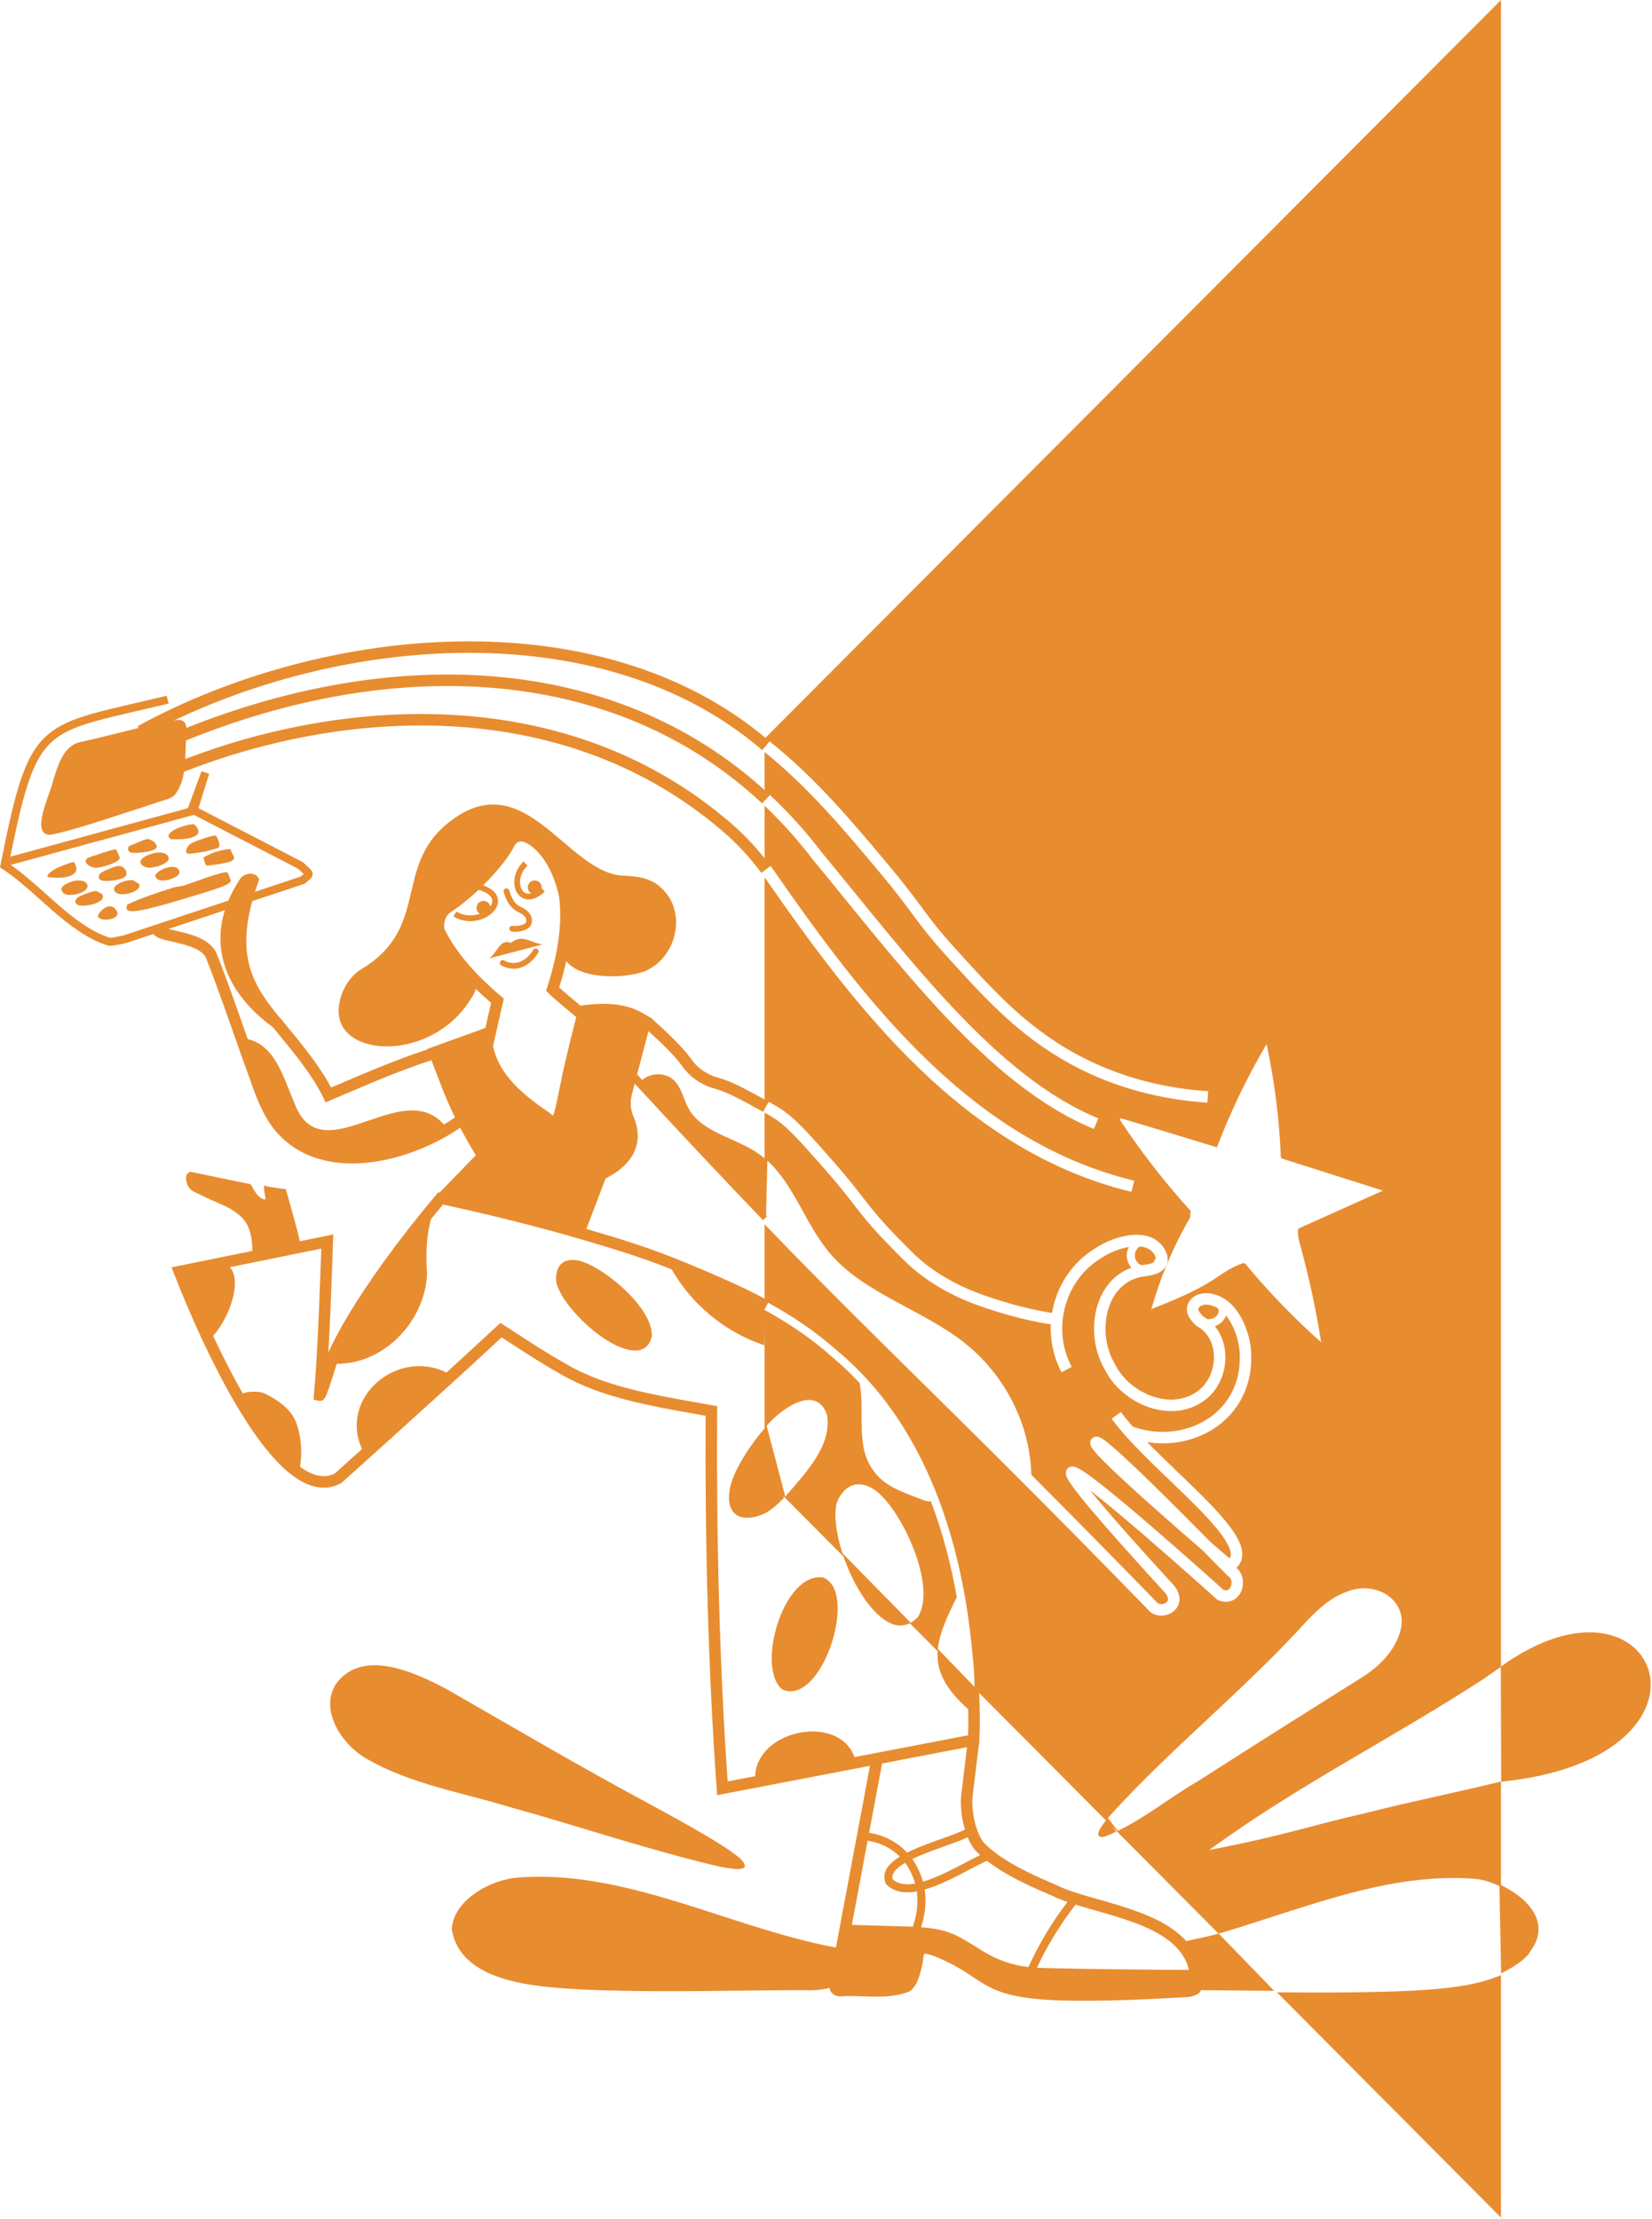 <svg width="1151" height="1546" viewBox="0 0 1151 1546" fill="none" xmlns="http://www.w3.org/2000/svg">
<path d="M1045.81 1545.06L889.669 1388.08C920.443 1388.38 952.165 1388.37 982.904 1387.01C1001.05 1385.93 1026.18 1384.59 1045.81 1376.12V1545.06Z" fill="#E88C30"/>
<path d="M545.158 1177.16C526.502 1162.54 545.43 1095.08 573.462 1099.1L574.094 1099.32C598.134 1110.13 572.294 1188.89 545.158 1177.16Z" fill="#E88C30"/>
<path d="M388.885 883.559C391.781 877.568 398.446 876.968 404.262 878.568L404.27 878.559C421.262 883.24 453.502 910.36 454.134 929.48C454.15 929.88 454.222 930.64 454.134 931.2C454.03 931.904 453.845 932.216 453.502 933.216C451.934 937.856 448.254 940.704 443.494 940.936C424.95 941.84 393.013 912.296 387.821 894.376C386.941 891.328 387.541 886.319 388.885 883.559Z" fill="#E88C30"/>
<path d="M837.398 909.495C839.165 908.821 841.708 908.756 844.219 909.589L844.284 909.61L844.349 909.629C845.809 910.059 847.2 910.695 848.52 911.509C848.855 912.165 849.031 912.852 849.031 913.52C849.031 916.176 846.249 919.159 841.695 919.159C841.553 919.159 841.412 919.157 841.273 919.151C840.336 918.458 839.343 917.809 838.293 917.21C837.284 916.152 836.478 915.309 835.835 914.388C835.212 913.495 834.972 912.83 834.934 912.268C835.1 911.005 835.849 910.087 837.398 909.495Z" fill="#E88C30"/>
<path d="M794.233 868.416C796.287 868.615 798.127 869.089 799.696 869.849C802.041 870.986 803.989 872.85 805.236 875.905C804.992 877.395 804.3 878.733 803.302 879.778C801.895 880.413 800.045 880.85 798.116 881.114C797.114 881.205 796.134 881.33 795.175 881.484C792.525 880.378 790.662 877.763 790.662 874.713C790.662 872.038 792.094 869.697 794.233 868.416Z" fill="#E88C30"/>
<path d="M371.54 661.793C372.9 659.601 376.356 661.617 374.996 663.809C372.188 668.337 368.276 672.249 363.172 674.041C358.524 675.673 353.5 674.977 349.236 672.633C346.972 671.393 349.004 667.937 351.26 669.177C354.692 671.065 358.452 671.464 362.108 670.184C366.18 668.752 369.316 665.377 371.54 661.793Z" fill="#E88C30"/>
<path d="M355.979 656.952C364.187 650.2 369.667 657.152 378.179 657.96L340.235 667.888C346.067 665.416 347.915 653.433 355.979 656.952Z" fill="#E88C30"/>
<path d="M350.932 621.399C350.204 618.92 354.068 617.872 354.788 620.335C355.62 623.183 356.684 626.088 358.548 628.44C359.324 629.416 360.244 630.304 361.3 630.976C362.66 631.848 364.164 632.448 365.524 633.312C368.036 634.912 370.157 637.168 370.573 640.312C370.988 643.456 369.54 646.255 366.524 647.599C363.508 648.943 360.124 649.423 356.852 649.063C355.772 648.943 354.852 648.247 354.852 647.063C354.852 646.071 355.78 644.943 356.852 645.063C358.748 645.271 360.636 645.223 362.492 644.767C363.748 644.463 365.532 644.056 366.268 642.872C367.836 640.352 365.068 637.688 363.1 636.52C361.532 635.592 359.844 634.912 358.38 633.808C357.045 632.8 355.94 631.624 354.948 630.272C353.029 627.64 351.845 624.512 350.941 621.408L350.932 621.399Z" fill="#E88C30"/>
<path d="M367.55 603.036C361.701 608.837 361.351 615.964 363.564 619.766C364.639 621.612 366.274 622.667 368.29 622.69C368.85 622.696 369.469 622.622 370.141 622.446C368.692 621.608 367.716 620.042 367.716 618.248C367.717 615.57 369.887 613.4 372.564 613.4C375.241 613.4 377.412 615.57 377.412 618.248C377.412 618.448 377.398 618.646 377.374 618.841L379.575 621.106C375.662 624.907 371.783 626.729 368.245 626.689C364.626 626.648 361.786 624.662 360.107 621.778C356.812 616.12 357.838 607.034 364.733 600.195L367.55 603.036Z" fill="#E88C30"/>
<path d="M68.316 638.84C67.236 636.928 75.172 628.104 79.916 632.832C87.476 640.368 70.597 642.864 68.316 638.84Z" fill="#E88C30"/>
<path d="M128.171 616.967C132.315 615.695 156.587 606.256 158.451 607.88L158.459 607.871C158.691 608.079 160.889 613.324 160.835 613.639C160.603 614.871 158.515 616.055 157.395 616.599C151.651 619.359 139.411 622.744 132.795 624.784C122.779 627.872 109.651 631.88 99.547 633.912C95.539 634.72 85.347 636.815 88.795 630.152C99.155 625.312 109.915 621.879 120.803 618.391C123.299 617.591 125.883 617.671 128.171 616.967Z" fill="#E88C30"/>
<path d="M66.923 620.776C67.418 620.84 71.113 622.895 71.243 623.112C74.715 629.048 59.027 631.92 55.179 630.776C51.411 629.656 51.803 626.496 55.123 624.656C57.075 623.568 65.018 620.536 66.923 620.776Z" fill="#E88C30"/>
<path d="M52.843 613.544C62.619 612.504 64.155 620.023 54.667 622.599C51.059 623.575 44.77 624.759 42.995 620.527C41.403 616.743 50.035 613.84 52.843 613.544Z" fill="#E88C30"/>
<path d="M79.533 619.984C78.517 615.784 89.981 612.096 93.173 613.528C93.606 613.721 96.733 615.713 96.837 615.905C99.933 621.289 81.125 626.584 79.533 619.984Z" fill="#E88C30"/>
<path d="M76.46 605.216C79.828 603.88 83.228 601.952 86.348 604.816C87.948 606.288 88.828 608.744 87.452 610.616C85.659 613.056 71.171 615.192 69.356 612.616C66.636 608.752 73.42 606.424 76.46 605.216Z" fill="#E88C30"/>
<path d="M108.66 611.264C104.86 607.728 124.948 598.672 124.988 608.176C124.692 611.712 110.324 616.264 108.66 611.264Z" fill="#E88C30"/>
<path d="M51.419 600.569C58.451 610.993 43.067 612.761 33.035 610.961C33.011 606.065 48.62 601.065 51.419 600.569Z" fill="#E88C30"/>
<path d="M60.715 598.088C61.955 597.12 80.139 591.143 80.931 591.855C81.171 592.072 83.482 597.405 83.451 597.727C83.147 601.071 70.227 604.607 67.003 604.631C63.307 604.655 57.195 600.839 60.715 598.088Z" fill="#E88C30"/>
<path d="M99.172 598.127C102.564 595.055 113.059 591.696 116.731 595.999V596.008C121.323 601.392 106.283 605.296 102.355 604.408C99.204 603.696 95.892 601.103 99.172 598.127Z" fill="#E88C30"/>
<path d="M147.934 594.337C149.902 593.553 159.581 590.737 160.877 591.865C161.029 595.649 165.725 597.569 160.902 600.105C158.909 601.153 144.685 603.633 143.477 602.857C143.237 602.704 141.614 597.633 141.782 597.401C141.991 597.128 147.149 594.649 147.934 594.337Z" fill="#E88C30"/>
<path d="M132.694 587.88C134.798 586.456 148.957 581.336 150.462 582.295L150.454 582.304C151.206 582.785 154.213 589.095 152.182 590.591C151.39 591.175 144.415 592.96 142.878 593.272C140.91 593.664 133.142 594.872 131.59 594.808C127.982 594.672 130.254 589.536 132.694 587.88Z" fill="#E88C30"/>
<path d="M102.254 584.576C104.806 584.32 110.606 587.832 108.846 590.84C107.342 593.408 94.103 594.88 91.174 594.008C89.062 593.384 88.374 590.512 90.342 589.304C90.912 588.959 101.614 584.632 102.254 584.576Z" fill="#E88C30"/>
<path d="M118.924 584.64C111.908 579.488 132.108 573.56 135.3 574.312C145.94 584.496 125.38 585.304 118.924 584.64Z" fill="#E88C30"/>
<path fill-rule="evenodd" clip-rule="evenodd" d="M1045.81 1161.11C1155.65 1081.75 1211.32 1224.7 1045.81 1241.36V1313.4C1070.71 1325.71 1078.03 1343.15 1066.83 1358.57C1064.23 1363.7 1057.65 1368.95 1046.35 1374.69C1046.2 1374.77 1046.04 1374.84 1045.89 1374.92L1044.69 1313.94C1038.62 1311.33 1032.98 1309.34 1027.18 1308.98C966.192 1304.43 908.144 1329.89 849.128 1347.2L887.758 1387.08C882.732 1387.03 877.706 1386.97 872.68 1386.92H872.638L863.704 1386.82C865.115 1386.83 866.525 1386.85 867.936 1386.86C857.549 1386.75 847.161 1386.64 836.776 1386.58C836.7 1386.73 836.618 1386.89 836.529 1387.04C836.278 1387.62 835.956 1388.02 835.791 1388.21C835.35 1388.7 834.857 1389.04 834.573 1389.22C833.92 1389.64 833.117 1390.02 832.289 1390.33C830.663 1390.94 828.404 1391.5 825.964 1391.48C805.742 1392.64 790.448 1393.36 772.519 1393.8C765.17 1393.98 758.055 1394.05 749.98 1393.98C717.959 1393.7 702.71 1390.64 691.534 1385.46C686.434 1383.1 682.273 1380.33 677.98 1377.47C677.622 1377.23 677.263 1376.99 676.902 1376.75C672.197 1373.63 667.018 1370.28 659.662 1366.74L657.821 1365.87C655.831 1364.93 653.437 1363.84 651.058 1362.94C649.474 1362.34 647.981 1361.85 646.684 1361.55C645.44 1361.27 644.625 1361.21 644.179 1361.25C644.092 1361.27 644.045 1361.29 644.019 1361.3C644.01 1361.31 644 1361.31 643.996 1361.32C643.994 1361.32 643.985 1361.32 643.979 1361.33L643.96 1361.35C643.873 1361.47 643.68 1361.83 643.501 1362.73C643.361 1363.44 643.279 1364.17 643.177 1365.08L643.134 1365.46C643.113 1365.65 643.091 1365.84 643.067 1366.04C642.925 1367.24 642.72 1368.74 642.258 1370.19L642.179 1370.52C641.589 1372.99 640.861 1376.05 639.794 1378.85C638.683 1381.77 636.977 1385.05 634.063 1387.16L633.664 1387.44L633.207 1387.63C625.398 1390.75 616.963 1391.19 608.956 1391.1C606.292 1391.07 603.711 1390.98 601.195 1390.89C595.877 1390.71 590.843 1390.54 585.899 1390.93L585.669 1390.95L585.437 1390.94C582.837 1390.84 580.088 1389.9 578.631 1387.15C578.271 1386.47 578.041 1385.76 577.904 1385.05C572.455 1386.42 566.573 1386.86 560.516 1386.55C545.68 1386.59 530.841 1386.76 516.002 1386.93C479.201 1387.34 442.398 1387.76 405.62 1386.13C405.004 1386.09 404.379 1386.05 403.746 1386.02C372.519 1384.18 320.606 1381.12 314.773 1344.06C315.813 1323.83 341.98 1309.3 361.348 1308.1C409.243 1304.53 455.329 1319.47 501.496 1334.43C528.318 1343.12 555.168 1351.82 582.416 1356.91L606.134 1230.28L499.65 1250.72L499.327 1246.23C493.364 1163.43 491.097 1072.4 491.632 986.386L489.08 985.938C452.338 979.493 417.697 973.417 390.136 957.089C378.406 950.549 367.876 943.7 356.366 936.214L356.35 936.205C354.117 934.752 351.848 933.276 349.525 931.773C344.611 936.33 337.144 943.237 328.128 951.528L326.98 952.584C326.934 952.626 326.885 952.67 326.835 952.715L326.798 952.749L326.695 952.841C326.661 952.872 326.626 952.903 326.591 952.935L322.072 957.071C318.087 960.714 312.182 966.103 304.498 973.088C289.132 987.057 266.651 1007.41 238.188 1032.95L237.821 1033.28L237.386 1033.51C225.199 1039.95 212.589 1035.3 201.272 1026.02C189.91 1016.69 178.752 1001.91 168.495 985.348C147.93 952.146 130.238 910.567 121.245 887.424L119.526 883.002L175.703 871.568L175.713 871.566L175.73 871.562L175.74 871.56L175.756 871.556C175.889 866.356 175.323 856.999 170.34 850.377C168.086 847.38 165.314 845.453 162.692 843.63L162.684 843.624C159.484 841.408 156.772 840.216 151.468 837.913C145.052 835.129 141.876 833.584 135.516 830.488C134.924 830.2 133.572 829.528 132.316 828.152C130.348 826 129.916 823.553 129.804 822.72C129.644 821.56 129.276 818.801 130.723 817.577C131.249 817.131 132.599 816.391 132.612 816.384L174.62 825.073L174.636 825.099L174.647 825.117C174.743 825.273 175.061 825.787 175.068 825.801C175.28 826.145 175.531 826.592 175.818 827.105C177.263 829.687 179.651 833.955 182.94 835.296L182.956 835.303C183.335 835.455 184.482 835.914 184.9 835.473C185.158 835.199 185.035 834.695 184.973 834.446L184.964 834.409C184.268 831.753 183.548 826.242 184.148 826.009C184.204 825.985 184.268 826.017 184.3 826.033C186.046 826.913 199.172 828.569 199.172 828.569L199.436 829.552C199.484 829.733 199.699 830.485 200.034 831.657L200.042 831.689C201.969 838.436 207.807 858.884 208.866 864.817C211.201 864.342 213.537 863.867 215.872 863.391L218.641 862.828C221.505 862.246 224.368 861.662 227.231 861.08L232.195 860.07L232.027 865.133C230.768 902.826 229.697 926.489 228.807 942.359C228.875 942.199 228.952 942.021 229.037 941.826C229.089 941.706 229.144 941.579 229.203 941.446C229.755 940.196 230.604 938.354 231.806 935.931C234.212 931.086 238.035 923.915 243.732 914.518C255.127 895.724 274.018 868.026 304.052 832.229L305.251 830.8H306.365L331.541 804.856C327.345 798.067 323.739 791.662 320.641 785.739C303.578 797.419 280.402 807.252 257.355 809.909C233.222 812.691 208.593 807.633 191.745 787.726L191.709 787.684C183.023 777.128 178.289 763.729 174.064 751.767L173.706 750.755C169.713 739.908 165.9 729.04 162.096 718.198C156.077 701.041 150.08 683.949 143.427 667.105C142.211 664.818 139.968 662.901 136.755 661.264C133.477 659.594 129.538 658.391 125.48 657.373C123.923 656.982 122.25 656.598 120.605 656.221C118.263 655.684 115.978 655.16 114.168 654.648C112.553 654.191 110.923 653.645 109.561 652.93C108.718 652.487 107.633 651.802 106.779 650.752C101.56 652.487 97.21 653.934 94.12 654.964L93.682 655.109L93.423 655.196C92.184 655.609 91.181 655.943 90.446 656.189C90.347 656.255 90.268 656.301 90.224 656.324C90.085 656.4 89.968 656.447 89.929 656.463C89.778 656.523 89.634 656.565 89.609 656.573C89.491 656.607 89.339 656.648 89.18 656.69C88.523 656.861 87.258 657.168 85.757 657.501C82.88 658.139 78.62 658.991 76.248 659L75.817 659.002L75.406 658.874C61.075 654.423 48.526 644.758 36.707 634.496C33.75 631.929 30.844 629.33 27.964 626.755C19.176 618.896 10.626 611.249 1.587 605.353L0 604.318L0.37 602.46C5.488 576.802 9.612 557.918 14.329 543.763C19.058 529.572 24.47 519.853 32.329 512.724C40.165 505.616 50.167 501.332 63.538 497.477C72.085 495.012 82.22 492.67 94.243 489.892C100.945 488.343 108.234 486.659 116.162 484.742L117.478 490.186C109.382 492.143 102.014 493.845 95.294 495.398L95.281 495.402L95.263 495.405L95.252 495.408C83.374 498.152 73.492 500.435 65.09 502.858C51.983 506.637 42.973 510.63 36.091 516.872C29.233 523.093 24.22 531.797 19.642 545.533C15.46 558.081 11.716 574.594 7.205 596.875L130.901 563.094L140.418 537.326L145.718 539.127C143.242 547.095 141.208 553.639 139.793 558.191L138.278 563.062L211.069 600.713L211.366 601.003C212.525 602.133 213.401 602.94 214.159 603.638C214.617 604.06 215.033 604.443 215.442 604.834C215.918 605.288 216.392 605.763 216.771 606.241C217.136 606.701 217.609 607.402 217.777 608.319C218.169 610.459 216.656 611.892 216.062 612.454L216.051 612.465C215.694 612.802 215.261 613.176 214.819 613.557L214.652 613.701C214.132 614.15 213.545 614.66 212.878 615.275L212.434 615.684L211.862 615.873L211.84 615.881L211.819 615.888L211.789 615.898L211.508 615.991L210.477 616.334C209.573 616.633 208.247 617.073 206.56 617.632C204.82 618.209 202.695 618.914 200.252 619.725L192.588 622.268C189.282 623.365 185.661 624.566 181.816 625.842L175.738 627.859C170.239 648.144 170.669 662.967 174.493 675.289C178.454 688.053 186.115 698.385 195.339 709.576L195.437 709.498C197.085 711.553 198.955 713.823 200.968 716.268C210.298 727.598 222.733 742.699 230.68 757.736C233.286 756.632 236.014 755.466 238.847 754.255L238.869 754.245C255.975 746.933 276.893 737.991 297.714 731.209L297.588 730.88C300.251 729.914 332.619 718.22 338.178 716.212L338.348 715.447L338.355 715.417C338.42 715.13 338.484 714.842 338.548 714.555C339.849 708.709 341.163 702.809 342.128 698.702C338.312 695.418 334.759 692.165 331.457 688.949C331.015 691.091 329.975 693.341 328.164 695.727C301.364 740.167 233.924 737.767 235.932 702.72C236.732 693.432 240.996 682.832 250.54 675.952C277.388 660.399 281.983 640.772 286.58 621.134C291.138 601.661 295.699 582.178 321.964 566.648L321.956 566.639L323.628 565.743C351.108 551.427 372 569.205 392.136 586.338C405.713 597.89 418.945 609.149 433.62 610.08C443.388 610.328 454.148 611.68 461.172 619.088C478.716 635.44 471.732 667.288 449.172 676.72C434.612 682.135 404.484 682.319 394.764 669.839C394.688 669.729 394.612 669.621 394.538 669.516C393.246 675.383 391.607 681.536 389.593 687.981C392.735 690.881 397.789 695.114 403.041 699.507C403.277 699.704 403.513 699.902 403.749 700.1L404.126 700.415L404.393 700.639C415.628 699.075 432.18 697.665 446.245 704.984C447.35 705.611 451.504 708.048 453.305 709.105L453.384 709.019C453.467 709.094 453.551 709.169 453.634 709.244L453.809 709.401L454.148 709.6C454.141 709.628 454.133 709.656 454.126 709.684C468.972 723.01 477.01 731.562 481.176 737.271L481.573 737.824L481.633 737.908C482.375 738.96 484.078 741.373 487.037 743.905C492.747 748.79 498.881 750.478 501.1 751.088L501.277 751.137L502.048 751.356C509.585 753.573 518.38 758.169 532.732 766.055V611.262C532.969 611.595 533.206 611.93 533.443 612.266L533.442 612.267C596.057 702.303 671.575 802.132 788.337 830.384L790.219 822.608C676.79 795.163 602.82 698.016 540.01 607.7L539.998 607.681L539.228 606.594C538.455 605.507 537.67 604.424 536.867 603.35L532.732 606.438V606.433L530.449 608.129C521.495 596.075 511.302 585.348 499.08 575.406L499.068 575.396L499.055 575.387C388.982 484.388 239.633 493.973 128.217 537.721C127.247 543.758 125.352 549.479 121.452 554.176C119.016 556.21 116.287 557.001 113.01 557.951C111.185 558.48 109.189 559.058 106.98 559.928C102.028 561.505 96.389 563.36 90.449 565.314C70.962 571.724 48.178 579.219 35.34 581.616C23.851 582.076 29.906 564.962 34.206 552.808C35.66 548.696 36.914 545.151 37.219 543.048C37.448 542.367 37.674 541.682 37.902 540.995C41.54 530.004 45.331 518.552 57.604 516.632C65.775 514.85 74.033 512.786 82.311 510.717L82.327 510.713C87.079 509.525 91.838 508.336 96.59 507.198L95.902 505.938C161.116 470.31 241.961 447.905 321.051 446.882C398.806 445.877 475.201 465.546 533.298 514.056L1045.81 0V1161.11ZM749.361 1327C744.451 1333.31 739.303 1340.6 734.271 1348.89C729.565 1356.65 725.686 1364.08 722.482 1370.95C725.905 1371.15 729.339 1371.23 732.766 1371.3C764.628 1371.98 796.492 1372.36 828.362 1372.47C824.52 1356.25 809.466 1346.69 790.28 1339.54C781.533 1336.28 772.29 1333.65 763.367 1331.11L763.352 1331.11L760.495 1330.3C760.09 1330.18 759.685 1330.07 759.282 1329.95C755.901 1328.98 752.57 1328.01 749.361 1327ZM687.617 1296.45C684.127 1298.01 679.895 1300.24 675.134 1302.74L674.882 1302.87C668.78 1306.08 661.931 1309.67 655.098 1312.57C651.492 1314.11 647.832 1315.47 644.237 1316.5C645.85 1327.18 643.732 1336.74 641.769 1342.75C648.518 1343.27 655.213 1344.21 661.55 1346.52C667.943 1348.85 673.718 1352.48 679.501 1356.11C683.319 1358.51 687.141 1360.91 691.15 1362.94C697.854 1366.34 705.078 1368.7 712.494 1369.91C713.839 1370.13 715.19 1370.31 716.544 1370.46C719.986 1362.91 724.231 1354.65 729.483 1345.99C734.222 1338.17 739.062 1331.24 743.719 1325.15C739.661 1323.74 735.906 1322.24 732.639 1320.57C724.51 1317.16 714.463 1312.79 704.841 1307.53C698.828 1304.25 692.877 1300.55 687.617 1296.45ZM682.184 1179.49C682.842 1192.99 682.773 1204.33 682.343 1212.56L682.18 1215.69L681.971 1215.73C681.332 1221.18 680.518 1227.86 679.71 1234.49C678.934 1240.86 678.162 1247.19 677.559 1252.33C676.926 1262.67 679.583 1275.66 685.073 1283.38C690.918 1289.71 699.422 1295.45 708.679 1300.51C716.812 1304.96 725.322 1308.77 732.756 1311.94L735.873 1313.26L736.012 1313.31L736.148 1313.38C742.527 1316.65 751.343 1319.35 761.484 1322.26L763.328 1322.79C764.054 1322.99 764.793 1323.2 765.528 1323.41C774.422 1325.94 784.01 1328.67 793.073 1332.04C805.721 1336.76 818.115 1343.01 826.555 1352.45C829.102 1351.82 832.073 1351.17 835.132 1350.51C839.955 1349.45 845.007 1348.35 849.005 1347.2L774.891 1272.69L777.667 1276.19C774.983 1277.46 772.262 1278.64 769.504 1279.69C761.539 1281.04 766.267 1273.7 770.558 1268.33L682.184 1179.49ZM593.512 1341.12L632.798 1342.24C633.855 1342.29 634.914 1342.34 635.974 1342.4C637.835 1337.16 640.203 1328.03 638.765 1317.79C637.458 1318.03 636.168 1318.2 634.902 1318.31C628.467 1318.85 622.283 1317.61 617.649 1312.97L617.255 1312.58L617.042 1312.06C615.872 1309.23 615.891 1306.43 616.905 1303.82C617.883 1301.29 619.723 1299.1 621.931 1297.18C623.389 1295.92 625.082 1294.72 626.941 1293.57C625.573 1292.2 624.015 1290.84 622.238 1289.56C615.671 1284.82 608.983 1283.11 604.495 1282.48L593.512 1341.12ZM630.647 1297.87C628.701 1299.02 626.995 1300.2 625.599 1301.41C623.779 1302.99 622.656 1304.48 622.127 1305.84C621.689 1306.97 621.613 1308.12 622.03 1309.41C625.057 1312.17 629.206 1313.17 634.434 1312.73C635.471 1312.64 636.538 1312.5 637.63 1312.31C637.133 1310.51 636.505 1308.69 635.721 1306.87C634.917 1304.99 633.411 1301.6 630.647 1297.87ZM674.199 1280.02C670.966 1281.63 666.62 1283.26 662.016 1284.92C660.759 1285.37 659.469 1285.83 658.159 1286.3L658.119 1286.31C652.782 1288.22 647.096 1290.25 641.766 1292.47C639.618 1293.36 637.562 1294.28 635.638 1295.21C638.477 1299.19 640.042 1302.74 640.866 1304.66C641.783 1306.79 642.51 1308.91 643.08 1311.01C646.236 1310.08 649.537 1308.85 652.907 1307.42C659.496 1304.62 666.148 1301.14 672.277 1297.92L672.866 1297.61C676.413 1295.74 679.818 1293.95 682.892 1292.48C681.52 1291.22 680.221 1289.93 679.012 1288.61L678.858 1288.44L678.723 1288.26C676.954 1285.81 675.449 1283.02 674.199 1280.02ZM614.577 1228.66L605.527 1276.97C610.634 1277.72 618.131 1279.69 625.516 1285.02C628.047 1286.85 630.193 1288.8 632.009 1290.76C634.433 1289.54 637.003 1288.39 639.611 1287.3C645.088 1285.02 650.95 1282.92 656.295 1281.02L656.341 1281L656.495 1280.95C657.116 1280.73 657.73 1280.51 658.336 1280.29C658.939 1280.08 659.533 1279.86 660.117 1279.65C665.331 1277.77 669.571 1276.14 672.305 1274.71C670.005 1267.09 669.136 1258.77 669.579 1251.74L669.586 1251.63L669.598 1251.53C670.216 1246.26 670.995 1239.88 671.777 1233.46L671.778 1233.45L671.781 1233.43C672.464 1227.83 673.149 1222.21 673.73 1217.31L614.577 1228.66ZM1045.66 1161.4C1043.85 1162.76 1034.67 1168.9 1033.92 1169.6C968.06 1212.35 903.742 1244.1 842.55 1288.93C893.516 1279.2 915.118 1271.42 949.31 1263.71C981.606 1255.5 1013.65 1249.06 1045.92 1241.2L1045.66 1161.4ZM974.776 1139.1C983.575 1115.72 958.864 1100.35 938.184 1109.06C927.4 1112.91 918.64 1120.88 910.784 1129.06C867.984 1176.5 816.88 1217.1 774.192 1264.05C773.622 1264.69 772.818 1265.6 771.922 1266.67L778.824 1275.62C798.656 1266 816.68 1251.22 834.888 1240.86C872.768 1216.54 913.416 1190.91 951.064 1167.34L952.24 1166.52C961.24 1160.28 970.704 1150.9 974.776 1139.1ZM308.639 839.216C305.755 842.67 302.979 846.047 300.305 849.344C296.896 861.618 296.726 874.258 297.569 887.8C295.913 920.551 267.799 950.326 234.622 950.218L234.605 950.27C233.572 953.586 232.212 957.955 230.92 961.922C229.919 964.997 228.923 967.947 228.103 970.13C227.7 971.203 227.302 972.192 226.941 972.941C226.773 973.288 226.532 973.759 226.226 974.188C226.087 974.383 225.784 974.787 225.311 975.162C224.949 975.448 223.576 976.434 221.682 975.927L218.453 975.062L218.823 970.622C219.878 958.002 221.533 938.174 223.859 869.93L160.113 882.905C168.712 891.809 160.314 917.717 148.477 930.719C154.675 943.953 161.684 957.835 169.179 970.873C171.423 969.892 174.08 969.64 176.574 969.608C178.446 969.584 180.334 969.648 182.142 970.12C183.862 970.568 185.462 971.376 187.022 972.216C194.446 976.2 201.702 981.383 205.39 988.959C206.31 990.839 206.982 992.832 207.55 994.848C210.028 1003.6 210.513 1012.91 208.99 1021.88C218.086 1028.56 226.105 1030.2 233.231 1026.65C239.902 1020.66 246.242 1014.96 252.237 1009.57C235.945 973.779 276.687 939.253 311.059 956.291C313.225 954.316 315.1 952.605 316.674 951.166C318.664 949.347 320.175 947.965 321.187 947.037L322.623 945.721L322.701 945.65C322.71 945.642 322.72 945.632 322.73 945.623C322.732 945.621 322.737 945.616 322.744 945.61C333.268 935.932 341.676 928.148 346.363 923.796L348.639 921.683L351.251 923.365C354.573 925.505 357.758 927.576 360.853 929.589L360.868 929.598C371.893 936.769 381.783 943.201 392.719 949.366L394.08 950.13L394.127 950.155L394.173 950.183C420.437 965.757 453.732 971.606 491.073 978.165C492.049 978.336 493.027 978.508 494.008 978.68C494.786 978.817 495.565 978.954 496.347 979.092L499.677 979.679L499.652 983.06C499.048 1068.36 501.204 1158.73 506.987 1241.16L526.148 1237.49C527.404 1205.13 584.17 1193.64 595.379 1224.2C621.75 1219.14 648.121 1214.08 674.491 1209.02C674.68 1203.93 674.736 1197.82 674.584 1190.86C658.231 1176.33 652.437 1164.03 653.308 1150.46L633.903 1130.95C629.996 1132.92 625.534 1133.09 621.221 1131.3C607.627 1125.68 594.827 1105.07 587.748 1084.55L545.735 1042.31L546.094 1043.76C540.962 1048.94 536.014 1053.09 532.347 1054.66C514.179 1062.46 504.315 1053.57 509.131 1034.65C512.024 1023.28 522.366 1007.17 532.732 995.108V922.905L532.58 937.288C505.544 928.379 482.081 909.113 467.991 884.388C447.827 876.39 429.882 870.833 411.335 865.359L402.096 862.646C379.339 855.978 355.39 849.994 337.112 845.674C327.978 843.515 320.269 841.775 314.845 840.573C312.199 839.988 310.097 839.53 308.639 839.216ZM679.016 1176.38L679.082 1176.37L679.015 1176.3L679.016 1176.38ZM532.53 912.562C548.725 921.409 564.67 931.964 580.195 945.78L580.225 945.808L580.257 945.834C586.901 951.404 593.079 957.313 598.825 963.501C602.978 982.591 595.539 1007.35 608.535 1024.59C616.055 1035.78 630.031 1039.88 642.039 1044.67C644.829 1045.71 647.09 1046.28 648.572 1046C657.097 1068.45 662.838 1091.26 666.664 1112.79C659.539 1126.75 654.522 1138.22 653.442 1148.84L678.998 1175.29C678.909 1168.07 678.47 1160.78 677.634 1153.55C672.136 1089.88 651.918 998.626 583.886 941.57C567.996 927.432 551.696 916.651 535.214 907.648L532.53 912.562ZM611.64 1039.76C605.672 1034.72 597.392 1031.67 590.377 1036.74C587.145 1039.08 583.449 1044.33 582.68 1048.23C580.991 1056.83 582.815 1069.36 586.952 1082.16L634.544 1130.62C635.656 1129.98 636.72 1129.21 637.72 1128.28C638.72 1127.35 639.372 1126.73 639.916 1126C640.348 1125.42 640.464 1124.92 640.688 1124.46C651.304 1102.76 629.072 1054.47 611.64 1039.76ZM447.019 736.732L443.91 748.562C445.105 749.858 446.293 751.144 447.473 752.423C453.063 747.549 462.64 747.028 468.516 751.768C472.648 755.103 474.553 759.989 476.474 764.914C477.502 767.55 478.535 770.197 479.916 772.623C485.937 783.207 497.562 788.437 509.326 793.728C515.551 796.528 521.815 799.346 527.308 802.984C529.22 804.247 531.02 805.602 532.732 807.035V775.194C534.117 775.99 535.559 776.82 537.062 777.68C547.236 783.528 555.847 793.227 574.239 814.101L576.205 816.344C585.749 827.296 591.125 834.381 596.294 841.031C601.856 848.188 607.154 854.809 616.938 864.946L621.301 869.461C630.931 879.393 637.039 885.323 646.434 891.763C666.071 905.225 685.102 911.023 699.754 915.386C712.695 919.243 723.897 921.433 732.145 922.734C731.648 933.935 733.987 945.437 739.616 956.078L746.687 952.338C732.277 925.096 742.505 891.423 767.094 876.696L767.218 876.622L767.335 876.54C772.06 873.228 779.39 869.98 786.497 868.785C785.58 870.561 785.062 872.576 785.062 874.713C785.062 877.984 786.277 880.972 788.28 883.25C776.117 887.62 768.295 897.692 764.674 909.338C760.212 923.691 761.932 940.854 769.675 954.017C775.594 966.086 787.138 975.744 799.995 980.288C812.944 984.865 827.751 984.41 839.687 975.319L839.688 975.32C848.963 968.359 853.797 956.737 853.781 945.569C853.771 937.865 851.437 930.066 846.388 923.984C850.046 922.744 853.063 920.087 854.173 916.541C856.076 918.84 857.74 921.566 859.143 924.584C862.573 931.961 864.064 940.303 863.795 946.17L863.791 946.258V946.346C863.762 966.316 853.823 981.313 839.513 989.785C825.366 998.162 806.839 1000.2 789.274 994.004C786.178 990.487 783.374 987.066 780.964 983.773L774.509 988.499C781.622 998.217 791.762 1008.75 802.4 1019.19C813.163 1029.75 824.312 1040.11 833.992 1049.92C843.694 1059.75 851.352 1068.49 855.123 1075.51C857.014 1079.03 857.651 1081.62 857.503 1083.43C857.436 1084.24 857.201 1085.02 856.654 1085.77C856.193 1085.38 855.675 1084.93 855.104 1084.44C852.485 1082.2 848.747 1078.99 844.271 1075.12C843.987 1074.88 843.702 1074.63 843.412 1074.38C831.495 1062.31 817.429 1048.17 804.594 1035.61C794.652 1025.87 785.406 1017.05 778.457 1010.85C774.998 1007.77 772.023 1005.26 769.78 1003.61C768.688 1002.81 767.596 1002.09 766.619 1001.62C766.161 1001.4 765.443 1001.09 764.605 1000.99C763.807 1000.89 761.89 1000.89 760.538 1002.6L760.537 1002.61C759.11 1004.42 759.701 1006.42 759.865 1006.92C760.112 1007.68 760.508 1008.36 760.841 1008.88C761.54 1009.96 762.572 1011.23 763.77 1012.58C766.204 1015.33 769.792 1018.95 774.092 1023.09C782.717 1031.39 794.484 1042.05 806.309 1052.54C817.666 1062.63 829.112 1072.59 837.944 1080.22C844.403 1086.76 850.225 1092.69 854.867 1097.41L855.23 1097.78L855.673 1098.05C857.816 1099.32 858.672 1102.31 857.631 1105.12C857.148 1106.42 856.373 1107.27 855.579 1107.67C854.959 1107.98 853.984 1108.2 852.476 1107.71C852.322 1107.58 852.139 1107.41 851.927 1107.22C851.196 1106.56 850.126 1105.6 848.762 1104.38C846.035 1101.93 842.134 1098.45 837.441 1094.28C828.054 1085.94 815.49 1074.85 802.786 1063.9C790.093 1052.96 777.22 1042.12 767.23 1034.26C762.25 1030.35 757.905 1027.11 754.624 1024.97C753.009 1023.92 751.498 1023.03 750.223 1022.48C749.608 1022.21 748.819 1021.92 747.975 1021.8C747.292 1021.71 745.421 1021.57 743.923 1023.07L743.919 1023.07C742.285 1024.71 742.588 1026.78 742.716 1027.43C742.888 1028.31 743.248 1029.15 743.591 1029.84C744.301 1031.27 745.438 1033.04 746.864 1035.05C749.751 1039.11 754.245 1044.74 760.153 1051.76C771.963 1065.78 789.673 1085.63 812.193 1110.22C813.769 1112.43 813.865 1113.9 813.726 1114.68C813.581 1115.48 813.052 1116.26 812.039 1116.86C809.709 1118.25 806.836 1117.73 805.598 1115.96L805.412 1115.69L805.187 1115.46L798.901 1109.01C767.974 1077.29 741.718 1050.74 718.535 1027.51C717.712 992.45 700.28 957.961 671.894 935.52C642.31 912.136 601.982 901.352 577.902 872.816C561.152 852.971 553.58 825.862 534.644 808.698L533.734 846.736C533.966 846.971 534.197 847.206 534.428 847.441L532.732 849.073V849.07L531.635 850.125C505.989 823.464 477.159 792.867 442.221 754.991L440.277 762.392C439.853 764 439.388 766.376 439.46 769.248C439.567 773.829 440.969 777.117 442.003 779.545C442.202 780.013 442.388 780.449 442.548 780.856C449.956 803.32 432.58 815.88 421.924 821.016C421.896 821.091 412.366 846.202 408.57 856.209C431.849 863.038 454.146 869.759 480.613 880.905C497.922 888.191 515.425 895.56 532.732 904.764V852.991C574.777 896.636 607.715 929.014 646.615 967.389C686.073 1006.31 731.694 1051.44 799.252 1120.83C803.548 1126.62 811.271 1126.62 816.123 1123.74C818.742 1122.19 820.967 1119.59 821.598 1116.1C822.233 1112.59 821.134 1108.89 818.541 1105.34L818.411 1105.16L818.262 1105L814.085 1100.44C793.492 1077.89 777.267 1059.66 766.272 1046.6C763.716 1043.57 761.457 1040.82 759.496 1038.38C760.393 1039.07 761.325 1039.8 762.286 1040.55C772.128 1048.29 784.89 1059.04 797.562 1069.96C810.225 1080.88 822.757 1091.93 832.127 1100.26C836.81 1104.42 840.702 1107.9 843.423 1110.34C844.783 1111.56 845.85 1112.52 846.577 1113.17C846.94 1113.5 847.218 1113.75 847.405 1113.91C847.499 1114 847.571 1114.06 847.618 1114.11C847.642 1114.13 847.659 1114.14 847.671 1114.15C847.677 1114.16 847.681 1114.16 847.684 1114.17C847.686 1114.17 847.687 1114.17 847.687 1114.17L850.368 1111.2L847.688 1114.17L848.205 1114.64L848.848 1114.9C852.541 1116.42 856.143 1116.35 859.191 1114.81C862.14 1113.32 864.102 1110.68 865.133 1107.9C866.929 1103.05 866.278 1096.39 861.45 1092.36C863.822 1090.14 865.21 1087.34 865.477 1084.08C865.809 1080.02 864.356 1075.79 862.171 1071.72C857.791 1063.57 849.356 1054.1 839.687 1044.3C829.996 1034.48 818.497 1023.78 808.003 1013.48C805.012 1010.55 802.094 1007.63 799.293 1004.76C815.041 1007.23 830.787 1004.25 843.589 996.669C860.195 986.837 871.735 969.317 871.791 946.423C872.099 939.199 870.314 929.635 866.398 921.212C862.495 912.817 856.091 904.769 846.662 901.97C842.705 900.676 838.273 900.597 834.544 902.021C830.65 903.508 827.363 906.769 826.941 911.785L826.927 911.957L826.927 912.13C826.934 914.942 828.062 917.23 829.275 918.968C830.44 920.637 831.938 922.133 832.912 923.16L833.349 923.621L833.908 923.924C841.865 928.24 845.769 936.578 845.781 945.58C845.794 954.639 841.836 963.705 834.886 968.921L834.861 968.94C825.578 976.022 813.745 976.664 802.661 972.746C791.53 968.812 781.684 960.434 776.797 950.373L776.725 950.223L776.64 950.081L776.334 949.555C769.976 938.454 768.542 923.844 772.314 911.713C776.097 899.544 784.909 890.301 798.932 889.073L799.025 889.065L799.117 889.052C801.863 888.682 805.709 887.888 808.729 885.909C810.3 884.879 811.82 883.416 812.737 881.367C813.673 879.274 813.811 876.942 813.223 874.509L813.18 874.328L813.12 874.152L812.936 873.636C810.993 868.361 807.536 864.759 803.185 862.65C798.815 860.532 793.807 860.041 788.963 860.423C779.392 861.18 769.273 865.446 762.859 869.909C746.702 879.638 736.036 896.396 732.983 914.766C725.041 913.5 714.354 911.389 702.039 907.719H702.037C687.458 903.378 669.481 897.863 650.958 885.165L650.035 884.527C641.831 878.795 636.282 873.414 627.057 863.904L622.695 859.391C613.175 849.528 608.069 843.145 602.611 836.122C597.104 829.036 591.216 821.267 580.241 808.812C562.237 788.379 552.64 777.404 541.041 770.74L541.034 770.737C539.151 769.659 537.365 768.631 535.649 767.645L531.663 774.581C531.682 774.591 531.701 774.602 531.72 774.613L531.715 774.623C514.818 765.311 506.224 760.798 499.151 758.848L498.925 758.786C496.476 758.114 488.915 756.04 481.837 749.984L481.14 749.373C477.845 746.416 475.902 743.663 475.11 742.541L475.043 742.445C471.784 737.847 465.054 730.444 451.836 718.4C450.23 724.511 448.624 730.622 447.019 736.732ZM576.198 985.801C568.694 963.704 543.732 981.846 534.162 993.43L547.127 1042.71C562.718 1024.7 579.702 1006.61 576.198 985.801ZM881.912 728.408C868.641 751.07 857.244 774.834 847.868 799.367C825.531 792.48 803.161 785.713 780.752 779.064L780.128 780.016C794.915 802.452 811.452 823.732 829.534 843.602L829.264 848.152C817.448 868.44 808.256 890.256 802.008 912.888L802.8 911.848C817.12 906.128 831.529 900.368 844.544 892.104C851.672 887.584 858.528 882.24 866.656 879.96L867.88 880.76C884.336 900.624 902.344 919.2 921.688 936.264L920.48 935.04C916.864 912.16 911.96 889.488 905.8 867.16C904.792 863.512 903.744 859.68 904.592 855.992L905.504 855.584C924.928 846.864 944.352 838.152 963.776 829.44L963.456 829.512C940.144 822.104 916.824 814.695 893.504 807.288L892.4 806.368C891.36 779.848 888.04 753.424 882.488 727.472L881.912 728.408ZM150.226 636.326C138.732 640.141 127.248 643.954 117.383 647.23C118.811 647.605 120.34 647.953 122.021 648.336C122.024 648.337 122.027 648.338 122.03 648.338L122.045 648.341C123.679 648.714 125.462 649.12 127.427 649.613C131.645 650.671 136.288 652.048 140.386 654.135C144.48 656.221 148.379 659.192 150.634 663.623L150.72 663.791L150.79 663.967C157.516 680.983 163.655 698.475 169.756 715.859L169.776 715.914C170.722 718.611 171.668 721.306 172.615 723.996C188.735 727.69 195.287 744.1 201.262 759.064C202.482 762.119 203.678 765.114 204.926 767.928C214.681 795.154 235.173 788.14 256.701 780.77C275.616 774.295 295.331 767.547 309.265 783.512C311.968 781.903 314.553 780.237 316.998 778.532C314.069 772.531 311.704 767.152 309.796 762.52C309.777 762.474 308.016 758.193 300.196 737.717L300.519 738.709C279.977 745.378 259.366 754.187 242.182 761.532L242.159 761.541C238.004 763.318 234.048 765.008 230.343 766.562L226.84 768.03L225.192 764.608C217.89 749.444 205.071 733.859 195.013 721.631C193.314 719.566 191.694 717.596 190.193 715.741C171.653 702.195 159.797 686.201 155.448 668.889C152.614 657.609 153.007 645.921 156.668 634.188L150.226 636.326ZM530.992 559.739C425.836 461.467 271.51 458.129 129.568 515.924C129.466 517.911 129.407 519.962 129.347 522.044C129.282 524.27 129.216 526.535 129.097 528.802C241.59 485.745 392.217 476.681 504.153 569.22C515.04 578.079 524.404 587.557 532.732 597.985V561.373C544.621 572.66 555.889 585.191 566.437 599.01L566.483 599.071L566.532 599.13C596.611 635.559 627.193 674.93 659.238 708.79C691.288 742.655 725.183 771.438 762.174 786.566L765.202 779.161C729.793 764.68 696.84 736.884 665.048 703.291C633.267 669.71 603.027 630.766 572.745 594.09C561.435 579.279 549.303 565.895 536.459 553.893L532.732 557.881V557.877L530.992 559.739ZM370.556 589.743C366.956 586.903 361.452 584.128 358.668 588.848C355.096 596.352 346.634 606.968 336.682 616.82C341.617 618.594 344.787 621.092 346.196 624.145C348.047 628.156 346.51 632.266 343.66 635.306C338.035 641.306 326.042 644.692 315.898 638.491L317.984 635.078C323.401 638.389 329.476 638.356 334.298 636.627C332.927 635.77 332.013 634.248 332.013 632.512C332.013 629.835 334.184 627.664 336.861 627.664C339.201 627.664 341.153 629.322 341.609 631.527C343.068 629.525 343.352 627.529 342.564 625.821C341.663 623.869 339.082 621.602 333.424 619.967C327.041 625.982 320.221 631.539 313.788 635.695C310.247 638.142 309.181 642.451 309.548 646.993C316.237 660.967 328.665 676.88 349.169 694.192L351.065 695.793L350.473 698.202C349.532 702.032 347.96 709.095 346.368 716.245L346.357 716.294C345.374 720.709 344.384 725.156 343.542 728.838C343.978 730.533 344.271 731.699 344.277 731.72C349.296 751.805 370.154 766.453 379.947 773.331C382.639 775.221 384.496 776.525 384.956 777.192C385.88 777.642 387.216 771.117 389.016 762.329C389.71 758.94 390.474 755.215 391.309 751.424C391.045 751.724 396.421 727.773 401.512 708.663C400.336 707.675 399.128 706.663 397.909 705.644L397.684 705.456C391.572 700.344 385.22 695.031 382.182 691.956L380.474 690.227L381.222 687.914C390.029 660.671 391.801 639.503 389.309 623.523C386.184 610.48 380.444 597.646 370.556 589.743ZM531.041 522.63C474.481 473.912 398.904 453.876 321.154 454.881C251.855 455.777 181.108 473.395 121.154 502.015C122.1 501.853 123.045 501.694 123.988 501.544L123.996 501.552L125.148 501.632C128.5 501.9 129.621 504.38 129.911 507.161C271.023 450.744 425.438 453.433 532.732 550.472V523.979C563.501 548.821 588.006 578.066 612.349 607.136C625.14 622.41 631.272 630.885 637.066 638.709C642.921 646.615 648.413 653.831 659.828 666.43L665.033 672.17C690.939 700.686 715.383 726.301 752.849 744.965C770.821 753.914 800.469 765.605 841.245 768.248L841.763 760.265C802.299 757.707 773.691 746.406 756.416 737.804C717.98 718.656 693.75 691.961 665.756 661.059C654.563 648.705 649.239 641.705 643.495 633.948C637.688 626.107 631.436 617.469 618.483 602C593.798 572.523 568.385 542.154 536.149 516.464L532.732 520.752V520.667L531.041 522.63ZM7.508 602.598C15.907 608.454 23.988 615.682 31.956 622.809C34.774 625.329 37.579 627.838 40.378 630.268C52.015 640.372 63.678 649.248 76.627 653.387C78.417 653.29 81.739 652.656 84.545 652.034C85.494 651.823 86.332 651.625 86.959 651.472C86.986 651.46 87.021 651.445 87.052 651.432C87.074 651.422 87.094 651.414 87.104 651.41C87.118 651.405 87.142 651.396 87.153 651.391C87.19 651.378 87.23 651.364 87.256 651.355C87.288 651.344 87.328 651.331 87.374 651.315L87.516 651.266C87.601 651.238 87.702 651.203 87.82 651.164L88.042 651.089C88.182 651.042 88.338 650.99 88.511 650.932C89.388 650.639 90.687 650.204 92.349 649.651C95.673 648.543 100.451 646.954 106.198 645.045C117.692 641.225 133.069 636.12 148.462 631.011L152.908 629.535C154.988 628.845 157.061 628.156 159.119 627.473C161.288 622.287 164.097 617.105 167.551 611.959L167.658 611.8L167.787 611.658C169.383 609.906 171.7 608.914 173.854 608.746C175.945 608.583 178.685 609.198 180.035 611.728L180.579 612.746L180.188 613.832C179.263 616.405 178.421 618.9 177.657 621.322L190.824 616.953C196.605 615.035 201.423 613.436 204.797 612.317L208.713 611.018C209.045 610.908 209.319 610.817 209.534 610.745C210.085 610.248 210.575 609.824 210.994 609.462C211.105 609.365 211.209 609.275 211.307 609.191C211.418 609.095 211.52 609.006 211.615 608.923L211.606 608.916L211.595 608.904C211.588 608.897 211.581 608.89 211.574 608.884C211.314 608.635 210.96 608.308 210.537 607.916C209.784 607.221 208.814 606.323 207.762 605.307L135.136 567.742L7.508 602.598ZM86.329 652.743C86.316 652.772 86.303 652.802 86.291 652.832C86.26 652.934 86.233 653.07 86.213 653.225C86.256 653.023 86.31 652.834 86.367 652.659C86.354 652.687 86.341 652.715 86.329 652.743Z" fill="#E88C30"/>
<path d="M233.829 1173.58C251.661 1148.7 286.645 1163.82 311.069 1176.82L312.637 1177.66L312.629 1177.66C359.213 1204.46 405.997 1231.93 453.612 1257.46C473.38 1268.28 513.061 1289.64 518.037 1297.56C522.532 1304.55 509.772 1301.95 501.724 1300.62C452.924 1289.22 403.828 1272.51 355.773 1259.18C322.501 1248.98 286.092 1243.1 255.756 1225.53C237.716 1215.43 222.797 1191.56 233.829 1173.58Z" fill="#E88C30"/>
</svg>
